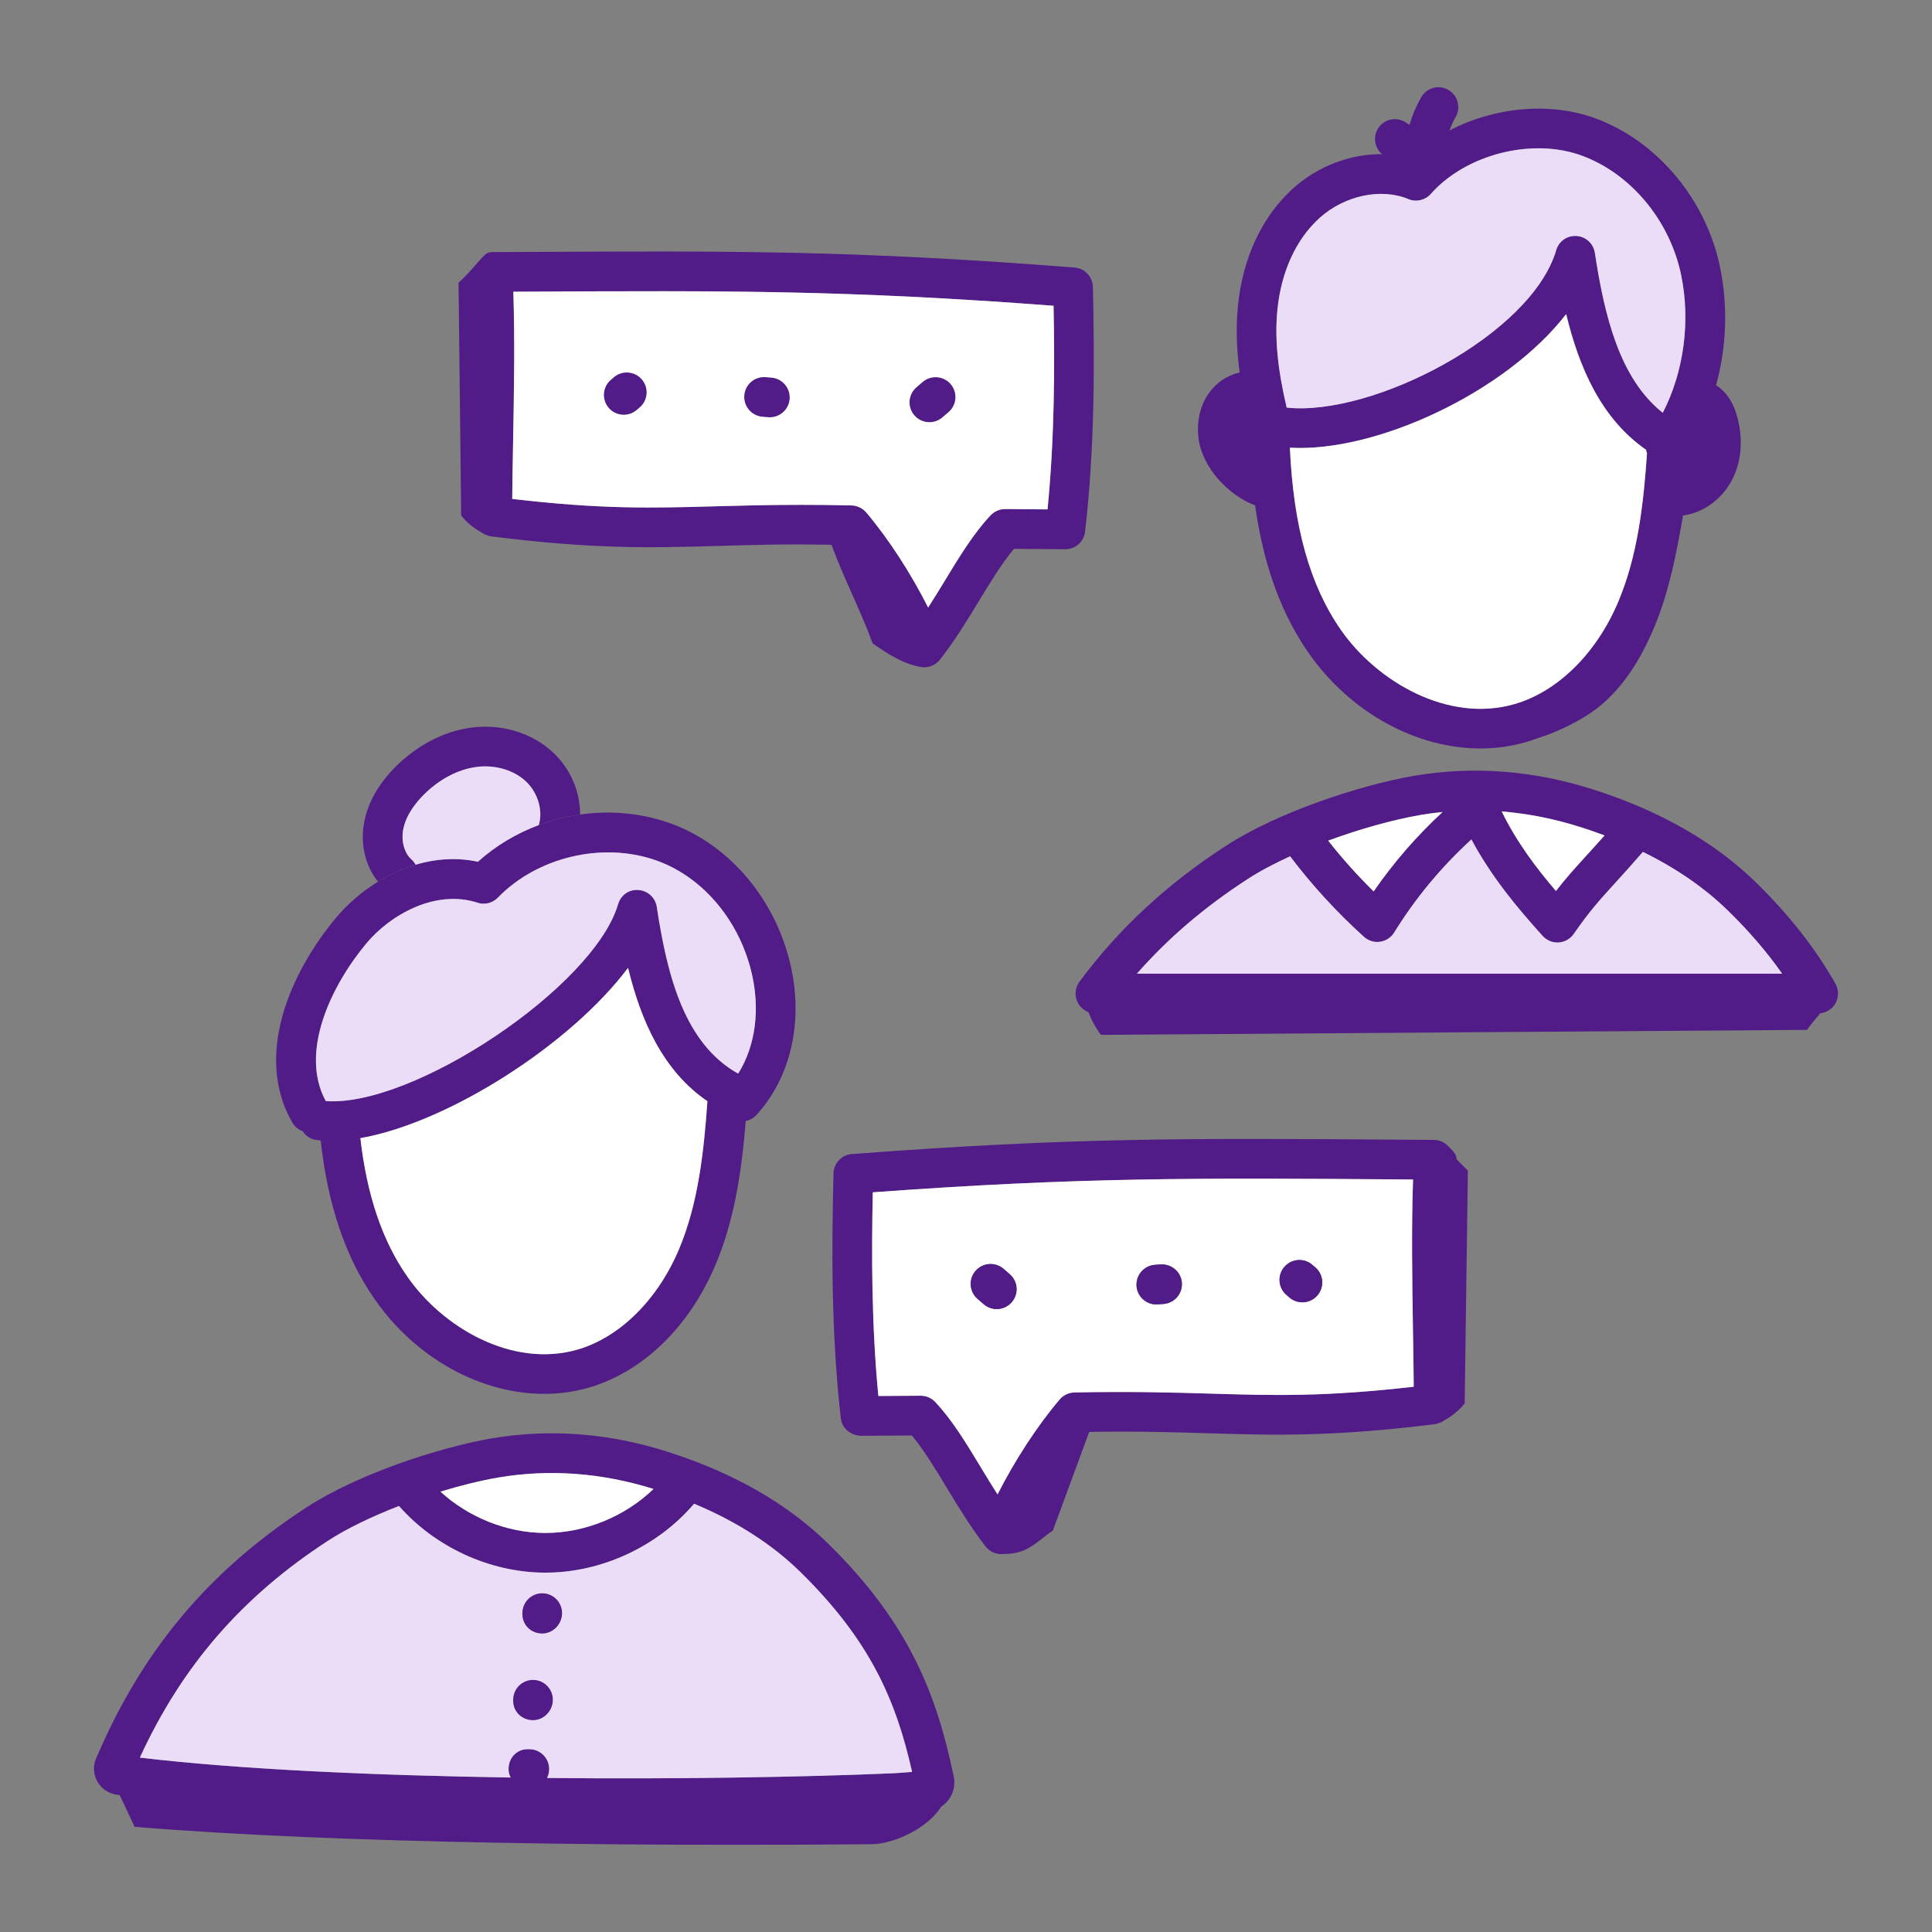 <svg width="112" height="112" viewBox="0 0 112 112" fill="none" xmlns="http://www.w3.org/2000/svg">
<rect x="0" y="0" width="112" height="112" fill="#808080" stroke="none"/>
<path fill-rule="evenodd" clip-rule="evenodd" d="M63.91 59.987C63.872 59.985 63.835 59.983 63.819 59.983C63.516 59.585 63.273 59.141 63.097 58.672C62.831 58.572 62.607 58.376 62.474 58.113C62.279 57.725 62.319 57.259 62.578 56.91C64.852 53.843 67.624 51.269 71.055 49.042C74.038 47.096 78.807 45.522 81.976 44.973C85.419 44.39 88.924 44.664 92.397 45.779C96.255 47.016 99.422 48.831 101.812 51.173C103.742 53.065 105.243 54.981 106.403 57.028C106.605 57.384 106.602 57.821 106.397 58.175C106.211 58.493 105.886 58.7 105.526 58.739L105.522 58.744C105.275 59.033 105.029 59.322 104.754 59.703L64.001 59.991C63.985 59.991 63.947 59.989 63.91 59.987ZM76.996 48.733C78.784 48.073 80.693 47.531 82.364 47.242C82.785 47.17 83.207 47.114 83.63 47.071C82.13 48.455 80.792 49.996 79.631 51.676C78.693 50.753 77.811 49.769 76.996 48.733ZM93.018 48.431C92.634 48.865 92.301 49.231 91.998 49.564L91.963 49.602L91.952 49.614C91.31 50.32 90.788 50.893 90.2 51.652C89.025 50.279 87.899 48.774 87.055 47.039C88.598 47.164 90.148 47.474 91.692 47.97C92.145 48.115 92.587 48.269 93.018 48.431ZM103.313 56.445H65.908C67.714 54.387 69.825 52.584 72.311 50.971C72.996 50.524 73.845 50.071 74.788 49.641C76.066 51.327 77.504 52.895 79.072 54.31C79.325 54.539 79.668 54.645 80.004 54.594C80.343 54.547 80.641 54.351 80.821 54.061C82.061 52.056 83.564 50.246 85.299 48.663C86.456 50.829 87.956 52.627 89.431 54.259C89.651 54.501 89.962 54.638 90.285 54.638C90.311 54.638 90.335 54.637 90.36 54.636C90.711 54.612 91.031 54.43 91.232 54.142C92.145 52.821 92.748 52.159 93.655 51.162L93.664 51.152C94.107 50.666 94.611 50.112 95.24 49.386C97.178 50.334 98.838 51.482 100.2 52.817C101.418 54.011 102.447 55.209 103.313 56.445Z" fill="#511C87"/>
<path fill-rule="evenodd" clip-rule="evenodd" d="M91.787 41.601C93.81 40.407 95.076 38.375 95.963 36.201C96.785 34.186 97.193 32.033 97.566 29.887C98.737 29.725 99.818 28.951 100.406 27.824C100.949 26.779 101.062 25.497 100.722 24.213C100.624 23.849 100.449 23.311 100.054 22.836C99.883 22.631 99.69 22.464 99.481 22.332C100.089 20.137 100.184 17.758 99.709 15.471C98.897 11.555 96.067 8.177 92.498 6.864C89.834 5.885 86.623 6.214 84.028 7.561C84.126 7.29 84.246 7.028 84.388 6.78C84.702 6.229 84.512 5.525 83.961 5.21C83.403 4.892 82.705 5.085 82.389 5.637C82.098 6.146 81.871 6.684 81.711 7.24C81.627 7.179 81.54 7.122 81.45 7.069C80.902 6.745 80.198 6.925 79.873 7.469C79.581 7.959 79.696 8.579 80.118 8.936C78.297 8.919 76.41 9.617 74.956 10.927C73.168 12.539 72.034 14.96 71.763 17.742C71.632 19.073 71.701 20.378 71.864 21.594C71.165 21.747 70.518 22.172 70.082 22.788C69.586 23.487 69.369 24.393 69.471 25.34C69.664 27.141 71.285 28.754 72.76 29.297C73.152 32.112 74.003 35.183 75.846 37.831C78.277 41.325 82.116 43.39 85.821 43.39C86.714 43.39 87.598 43.27 88.454 43.022C88.683 42.955 88.909 42.88 89.133 42.796C90.044 42.509 90.934 42.105 91.787 41.601ZM87.812 40.812C83.947 41.938 79.813 39.504 77.734 36.517C75.936 33.931 74.985 30.552 74.775 25.953C79.775 26.244 87.306 22.727 90.793 18.208C91.541 21.315 92.828 24.273 95.421 26.072C95.433 26.143 95.452 26.212 95.478 26.28C95.276 29.179 94.952 32.211 93.788 34.94C92.525 37.897 90.292 40.092 87.812 40.812ZM91.704 9.025C94.543 10.069 96.801 12.782 97.456 15.939C98.016 18.636 97.608 21.574 96.393 23.93C93.893 21.949 93.015 18.326 92.456 14.656C92.375 14.122 91.934 13.717 91.397 13.68C90.832 13.647 90.367 13.987 90.214 14.504C88.769 19.417 79.573 24.158 74.59 23.63C74.058 21.37 73.892 19.6 74.052 17.966C74.268 15.756 75.137 13.863 76.496 12.636C77.947 11.332 80.061 10.881 81.64 11.541C82.092 11.731 82.62 11.612 82.946 11.242C84.983 8.94 88.83 7.965 91.704 9.025Z" fill="#511C87"/>
<path d="M77.734 36.517C79.813 39.504 83.947 41.938 87.812 40.812C90.292 40.092 92.525 37.897 93.788 34.94C94.952 32.211 95.276 29.179 95.478 26.28C95.452 26.212 95.433 26.143 95.421 26.072C92.828 24.273 91.541 21.315 90.793 18.208C87.306 22.727 79.775 26.244 74.775 25.953C74.985 30.552 75.936 33.931 77.734 36.517Z" fill="white"/>
<path d="M82.364 47.242C80.693 47.531 78.784 48.073 76.996 48.733C77.811 49.769 78.693 50.753 79.631 51.676C80.792 49.996 82.13 48.455 83.63 47.071C83.207 47.114 82.785 47.17 82.364 47.242Z" fill="white"/>
<path d="M93.018 48.431C92.634 48.865 92.301 49.231 91.998 49.564L91.963 49.602L91.952 49.614C91.31 50.32 90.788 50.893 90.2 51.652C89.025 50.279 87.899 48.774 87.055 47.039C88.598 47.164 90.148 47.474 91.692 47.97C92.145 48.115 92.587 48.269 93.018 48.431Z" fill="white"/>
<path d="M65.908 56.445H103.313C102.447 55.209 101.418 54.011 100.2 52.817C98.838 51.482 97.178 50.334 95.24 49.386C94.611 50.112 94.107 50.666 93.664 51.152L93.655 51.162C92.748 52.159 92.145 52.821 91.232 54.142C91.031 54.43 90.711 54.612 90.36 54.636C90.335 54.637 90.311 54.638 90.285 54.638C89.962 54.638 89.651 54.501 89.431 54.259C87.956 52.627 86.456 50.829 85.299 48.663C83.564 50.246 82.061 52.056 80.821 54.061C80.641 54.351 80.343 54.547 80.004 54.594C79.668 54.645 79.325 54.539 79.072 54.31C77.504 52.895 76.066 51.327 74.788 49.641C73.845 50.071 72.996 50.524 72.311 50.971C69.825 52.584 67.714 54.387 65.908 56.445Z" fill="#EBDDF8"/>
<path d="M97.456 15.939C96.801 12.782 94.543 10.069 91.704 9.025C88.83 7.965 84.983 8.94 82.946 11.242C82.62 11.612 82.092 11.731 81.64 11.541C80.061 10.881 77.947 11.332 76.496 12.636C75.137 13.863 74.268 15.756 74.052 17.966C73.892 19.6 74.058 21.37 74.59 23.63C79.573 24.158 88.769 19.417 90.214 14.504C90.367 13.987 90.832 13.647 91.397 13.68C91.934 13.717 92.375 14.122 92.456 14.656C93.015 18.326 93.893 21.949 96.393 23.93C97.608 21.574 98.016 18.636 97.456 15.939Z" fill="#EBDDF8"/>
<path d="M31.433 94.697C30.798 94.697 30.283 94.215 30.283 93.579V93.514C30.283 92.877 30.798 92.363 31.433 92.363C32.069 92.363 32.584 92.877 32.584 93.514C32.584 94.149 32.069 94.697 31.433 94.697Z" fill="#511C87"/>
<path d="M30.899 99.72C30.264 99.72 29.749 99.238 29.749 98.603V98.537C29.749 97.901 30.264 97.386 30.899 97.386C31.535 97.386 32.05 97.901 32.05 98.537C32.05 99.172 31.535 99.72 30.899 99.72Z" fill="#511C87"/>
<path fill-rule="evenodd" clip-rule="evenodd" d="M30.283 93.579C30.283 94.215 30.798 94.697 31.433 94.697C32.069 94.697 32.584 94.149 32.584 93.514C32.584 92.877 32.069 92.363 31.433 92.363C30.798 92.363 30.283 92.877 30.283 93.514V93.579ZM29.749 98.603C29.749 99.238 30.264 99.72 30.899 99.72C31.535 99.72 32.05 99.172 32.05 98.537C32.05 97.901 31.535 97.386 30.899 97.386C30.264 97.386 29.749 97.901 29.749 98.537V98.603Z" fill="#511C87"/>
<path fill-rule="evenodd" clip-rule="evenodd" d="M7.805 105.904C19.944 106.9 37.192 107.021 50.506 106.911C51.872 106.9 53.81 105.951 54.571 104.724C54.709 104.634 54.835 104.523 54.943 104.393C55.267 104 55.392 103.491 55.289 102.998C54.3 98.203 52.682 94.069 47.998 89.476C45.651 87.174 42.539 85.391 38.748 84.175C35.335 83.079 31.895 82.811 28.507 83.383C25.397 83.921 20.712 85.468 17.778 87.38C12.09 91.074 8.208 95.709 5.546 102.002C5.386 102.421 5.422 102.889 5.648 103.286C5.876 103.685 6.261 103.956 6.743 104.037L6.938 104.062L7.805 105.904ZM52.42 102.754C52.573 102.742 52.724 102.731 52.875 102.721C51.937 98.549 50.432 95.085 46.386 91.119C44.76 89.524 42.698 88.201 40.237 87.172C38.129 89.651 34.874 91.168 31.622 91.168H31.542C28.377 91.146 25.221 89.682 23.13 87.304C21.546 87.918 20.09 88.62 19.032 89.309C14.047 92.547 10.555 96.563 8.109 101.89C13.884 102.577 21.754 102.924 29.601 103.044C29.524 102.895 29.481 102.729 29.481 102.553C29.481 101.918 29.944 101.403 30.579 101.403H30.685C31.321 101.403 31.836 101.918 31.836 102.553C31.836 102.74 31.792 102.915 31.713 103.071C39.198 103.147 46.486 103.024 51.726 102.801C51.953 102.791 52.171 102.774 52.386 102.757L52.42 102.754ZM30.283 93.579C30.283 94.215 30.798 94.697 31.433 94.697C32.069 94.697 32.584 94.149 32.584 93.514C32.584 92.877 32.069 92.363 31.433 92.363C30.798 92.363 30.283 92.877 30.283 93.514V93.579ZM29.749 98.603C29.749 99.238 30.264 99.72 30.899 99.72C31.535 99.72 32.05 99.172 32.05 98.537C32.05 97.901 31.535 97.386 30.899 97.386C30.264 97.386 29.749 97.901 29.749 98.537V98.603ZM31.622 88.867H31.56C29.358 88.851 27.163 87.96 25.533 86.472C26.688 86.119 27.84 85.834 28.895 85.651C31.855 85.152 34.882 85.376 37.887 86.317C36.225 87.914 33.923 88.867 31.622 88.867Z" fill="#511C87"/>
<path d="M22.97 44.412C21.965 45.406 21.343 46.487 21.12 47.625C20.866 48.904 21.168 50.191 21.913 51.111C22.588 50.696 23.322 50.357 24.092 50.128C24.03 50.013 23.948 49.907 23.845 49.814C23.432 49.444 23.245 48.744 23.378 48.07C23.543 47.225 24.127 46.505 24.589 46.048C25.474 45.173 26.541 44.61 27.591 44.466C28.694 44.31 29.812 44.645 30.517 45.327C31.194 45.979 31.484 47.012 31.233 47.83C32.006 47.541 32.811 47.336 33.628 47.22C33.635 45.928 33.099 44.619 32.114 43.67C30.893 42.493 29.089 41.936 27.278 42.186C25.738 42.398 24.208 43.188 22.97 44.412Z" fill="#511C87"/>
<path fill-rule="evenodd" clip-rule="evenodd" d="M21.731 75.33C24.122 78.77 27.9 80.804 31.548 80.804C32.421 80.804 33.287 80.687 34.127 80.445C37.253 79.535 39.923 76.961 41.453 73.383C42.604 70.69 43.002 67.792 43.23 64.988C43.462 64.941 43.68 64.823 43.852 64.635C45.908 62.387 46.621 59.032 45.761 55.66C44.802 51.899 42.107 48.842 38.726 47.681C37.085 47.118 35.329 46.978 33.628 47.22C32.811 47.336 32.006 47.541 31.233 47.83C29.941 48.312 28.736 49.028 27.705 49.957C26.471 49.691 25.242 49.786 24.092 50.128C23.322 50.357 22.588 50.696 21.913 51.111C20.963 51.695 20.128 52.428 19.47 53.216C16.794 56.425 14.725 61.225 16.946 65.074C17.086 65.317 17.301 65.49 17.545 65.579C17.724 65.852 18.017 66.047 18.365 66.09C18.439 66.099 18.514 66.107 18.59 66.114C19.006 69.888 20.039 72.912 21.731 75.33ZM33.485 78.235C29.683 79.331 25.654 76.942 23.619 74.014C22.169 71.941 21.273 69.304 20.891 65.98C26.018 65.08 33.101 60.524 36.409 56.107C37.152 59.17 38.431 62.081 41.01 63.839C40.802 66.748 40.484 69.793 39.337 72.478C38.098 75.377 35.91 77.53 33.485 78.235ZM37.98 49.858C40.634 50.77 42.761 53.211 43.531 56.228C44.094 58.439 43.815 60.609 42.793 62.239L42.786 62.235C39.672 60.491 38.68 56.559 38.074 52.57C37.993 52.036 37.552 51.631 37.014 51.595C36.442 51.549 35.985 51.901 35.832 52.417C34.42 57.218 23.935 64.204 18.886 63.83C17.349 61.011 19.182 57.156 21.238 54.691C22.648 53.001 25.264 51.547 27.677 52.33C28.093 52.47 28.555 52.356 28.86 52.039C31.136 49.693 34.883 48.794 37.98 49.858Z" fill="#511C87"/>
<path d="M23.619 74.014C25.654 76.942 29.683 79.331 33.485 78.235C35.91 77.53 38.098 75.377 39.337 72.478C40.484 69.793 40.802 66.748 41.01 63.839C38.431 62.081 37.152 59.17 36.409 56.107C33.101 60.524 26.018 65.08 20.891 65.98C21.273 69.304 22.169 71.941 23.619 74.014Z" fill="white"/>
<path d="M31.56 88.867H31.622C33.923 88.867 36.225 87.914 37.887 86.317C34.882 85.376 31.855 85.152 28.895 85.651C27.84 85.834 26.688 86.119 25.533 86.472C27.163 87.96 29.358 88.851 31.56 88.867Z" fill="white"/>
<path d="M43.531 56.228C42.761 53.211 40.634 50.77 37.98 49.858C34.883 48.794 31.136 49.693 28.86 52.039C28.555 52.356 28.093 52.47 27.677 52.33C25.264 51.547 22.648 53.001 21.238 54.691C19.182 57.156 17.349 61.011 18.886 63.83C23.935 64.204 34.42 57.218 35.832 52.417C35.985 51.901 36.442 51.549 37.014 51.595C37.552 51.631 37.993 52.036 38.074 52.57C38.68 56.559 39.672 60.491 42.786 62.235L42.793 62.239C43.815 60.609 44.094 58.439 43.531 56.228Z" fill="#EBDDF8"/>
<path d="M30.517 45.327C29.812 44.645 28.694 44.31 27.591 44.466C26.541 44.61 25.474 45.173 24.589 46.048C24.127 46.505 23.543 47.225 23.378 48.07C23.245 48.744 23.432 49.444 23.845 49.814C23.948 49.907 24.03 50.013 24.092 50.128C25.242 49.786 26.471 49.691 27.705 49.957C28.736 49.028 29.941 48.312 31.233 47.83C31.484 47.012 31.194 45.979 30.517 45.327Z" fill="#EBDDF8"/>
<path fill-rule="evenodd" clip-rule="evenodd" d="M52.42 102.754C52.573 102.742 52.724 102.731 52.875 102.721C51.937 98.549 50.432 95.085 46.386 91.119C44.76 89.524 42.698 88.201 40.237 87.172C38.129 89.651 34.874 91.168 31.622 91.168H31.542C28.377 91.146 25.221 89.682 23.13 87.304C21.546 87.918 20.09 88.62 19.032 89.309C14.047 92.547 10.555 96.563 8.109 101.89C13.884 102.577 21.754 102.924 29.601 103.044C29.524 102.895 29.481 102.729 29.481 102.553C29.481 101.918 29.944 101.403 30.579 101.403H30.685C31.321 101.403 31.836 101.918 31.836 102.553C31.836 102.74 31.792 102.915 31.713 103.071C39.198 103.147 46.486 103.024 51.726 102.801C51.953 102.791 52.171 102.774 52.386 102.757L52.42 102.754ZM30.283 93.579C30.283 94.215 30.798 94.697 31.433 94.697C32.069 94.697 32.584 94.149 32.584 93.514C32.584 92.877 32.069 92.363 31.433 92.363C30.798 92.363 30.283 92.877 30.283 93.514V93.579ZM29.749 98.603C29.749 99.238 30.264 99.72 30.899 99.72C31.535 99.72 32.05 99.172 32.05 98.537C32.05 97.901 31.535 97.386 30.899 97.386C30.264 97.386 29.749 97.901 29.749 98.537V98.603Z" fill="#EBDDF8"/>
<path d="M75.5 75.495C75.232 75.495 74.964 75.402 74.745 75.213L74.583 75.074C74.098 74.663 74.038 73.936 74.448 73.452C74.86 72.966 75.587 72.907 76.069 73.316L76.255 73.475C76.735 73.891 76.785 74.619 76.369 75.098C76.141 75.361 75.821 75.495 75.5 75.495Z" fill="#511C87"/>
<path d="M57.782 75.886C57.515 75.886 57.248 75.795 57.031 75.608L56.673 75.3C56.192 74.886 56.137 74.159 56.552 73.678C56.967 73.194 57.693 73.142 58.174 73.555L58.532 73.863C59.013 74.277 59.069 75.004 58.654 75.486C58.426 75.751 58.105 75.886 57.782 75.886Z" fill="#511C87"/>
<path fill-rule="evenodd" clip-rule="evenodd" d="M58.213 90.083C59.565 90.095 60.081 89.383 61.039 88.72C61.794 86.679 62.386 85.05 63.141 83.009C66.117 82.963 68.105 83.03 70.126 83.091L70.163 83.092C73.95 83.203 77.24 83.3 83.252 82.552L83.54 82.449C83.703 82.358 83.855 82.269 84 82.176C84.331 81.96 84.621 81.717 84.909 81.359C84.969 77.249 85.033 71.971 85.093 67.862L84.436 67.201C84.451 66.888 84.166 66.67 83.951 66.442C83.735 66.214 83.437 66.085 83.122 66.082L81.421 66.07C69.02 65.98 62.191 65.931 49.384 66.902C48.795 66.947 48.335 67.43 48.32 68.02C48.212 72.243 48.178 77.232 48.741 82.212C48.807 82.798 49.295 83.197 49.895 83.234L52.861 83.216C53.565 84.063 54.21 85.127 54.885 86.245C55.57 87.38 56.28 88.553 57.14 89.653C57.361 89.934 57.696 90.095 58.047 90.095C58.102 90.095 58.158 90.091 58.213 90.083ZM54.22 81.277C54.001 81.044 53.697 80.912 53.378 80.912H53.368L50.919 80.927C50.524 76.824 50.519 72.728 50.596 69.119C62.643 68.236 69.398 68.285 81.386 68.372L81.405 68.372L81.916 68.376C81.82 71.244 81.865 74.166 81.91 77.005L81.912 77.102L81.913 77.232C81.916 77.367 81.918 77.502 81.92 77.636C81.935 78.576 81.949 79.497 81.955 80.39C76.748 80.986 73.83 80.899 70.195 80.79C68.03 80.726 65.579 80.656 62.284 80.722C61.956 80.73 61.646 80.876 61.433 81.125C60.141 82.638 58.811 84.687 57.83 86.633C57.492 86.11 57.17 85.578 56.854 85.055L56.845 85.04C56.006 83.653 55.214 82.344 54.22 81.277Z" fill="#511C87"/>
<path fill-rule="evenodd" clip-rule="evenodd" d="M53.378 80.912C53.697 80.912 54.001 81.044 54.22 81.277C55.214 82.344 56.006 83.653 56.845 85.04L56.854 85.055C57.17 85.578 57.492 86.11 57.83 86.633C58.811 84.687 60.141 82.638 61.433 81.125C61.646 80.876 61.956 80.73 62.284 80.722C65.579 80.656 68.03 80.726 70.195 80.79C73.83 80.899 76.748 80.986 81.955 80.39C81.949 79.497 81.935 78.576 81.92 77.636L81.913 77.232L81.912 77.102L81.91 77.005C81.865 74.166 81.82 71.244 81.916 68.376L81.405 68.372L81.386 68.372C69.398 68.285 62.643 68.236 50.596 69.119C50.519 72.728 50.524 76.824 50.919 80.927L53.368 80.912H53.378ZM74.745 75.213C74.964 75.402 75.232 75.495 75.5 75.495C75.821 75.495 76.141 75.361 76.369 75.098C76.785 74.619 76.735 73.891 76.255 73.475L76.069 73.316C75.587 72.907 74.86 72.966 74.448 73.452C74.038 73.936 74.098 74.663 74.583 75.074L74.745 75.213ZM65.886 74.558C65.932 75.162 66.437 75.621 67.032 75.621C67.062 75.621 67.092 75.621 67.122 75.618L67.454 75.593C68.088 75.544 68.562 74.991 68.514 74.357C68.466 73.724 67.907 73.263 67.278 73.297L66.945 73.323C66.311 73.372 65.838 73.924 65.886 74.558ZM57.031 75.608C57.248 75.795 57.515 75.886 57.782 75.886C58.105 75.886 58.426 75.751 58.654 75.486C59.069 75.004 59.013 74.277 58.532 73.863L58.174 73.555C57.693 73.142 56.967 73.194 56.552 73.678C56.137 74.159 56.192 74.886 56.673 75.3L57.031 75.608Z" fill="white"/>
<path fill-rule="evenodd" clip-rule="evenodd" d="M74.745 75.213C74.964 75.402 75.232 75.495 75.5 75.495C75.821 75.495 76.141 75.361 76.369 75.098C76.785 74.619 76.735 73.891 76.255 73.475L76.069 73.316C75.587 72.907 74.86 72.966 74.448 73.452C74.038 73.936 74.098 74.663 74.583 75.074L74.745 75.213ZM57.031 75.608C57.248 75.795 57.515 75.886 57.782 75.886C58.105 75.886 58.426 75.751 58.654 75.486C59.069 75.004 59.013 74.277 58.532 73.863L58.174 73.555C57.693 73.142 56.967 73.194 56.552 73.678C56.137 74.159 56.192 74.886 56.673 75.3L57.031 75.608Z" fill="#511C87"/>
<path d="M67.032 75.621C66.437 75.621 65.932 75.162 65.886 74.558C65.838 73.924 66.311 73.372 66.945 73.323L67.278 73.297C67.907 73.263 68.466 73.724 68.514 74.357C68.562 74.991 68.088 75.544 67.454 75.593L67.122 75.618C67.092 75.621 67.062 75.621 67.032 75.621Z" fill="#511C87"/>
<path d="M36.16 24.044C35.836 24.044 35.514 23.909 35.287 23.643C34.873 23.161 34.928 22.435 35.411 22.021L35.592 21.866C36.075 21.456 36.801 21.516 37.213 22.001C37.624 22.486 37.564 23.213 37.078 23.623L36.909 23.766C36.694 23.953 36.425 24.044 36.16 24.044Z" fill="#511C87"/>
<path d="M44.63 24.189C44.6 24.189 44.568 24.188 44.538 24.185L44.206 24.159C43.572 24.11 43.099 23.555 43.148 22.922C43.197 22.288 43.747 21.814 44.386 21.865L44.718 21.892C45.352 21.941 45.825 22.495 45.776 23.129C45.728 23.731 45.225 24.189 44.63 24.189Z" fill="#511C87"/>
<path d="M53.878 24.475C53.553 24.475 53.231 24.338 53.003 24.072C52.591 23.589 52.648 22.862 53.131 22.45L53.49 22.142C53.974 21.73 54.7 21.787 55.113 22.27C55.525 22.753 55.468 23.48 54.986 23.892L54.626 24.2C54.409 24.385 54.144 24.475 53.878 24.475Z" fill="#511C87"/>
<path fill-rule="evenodd" clip-rule="evenodd" d="M36.16 24.044C35.836 24.044 35.514 23.909 35.287 23.643C34.873 23.161 34.928 22.435 35.411 22.021L35.592 21.866C36.075 21.456 36.801 21.516 37.213 22.001C37.624 22.486 37.564 23.213 37.078 23.623L36.909 23.766C36.694 23.953 36.425 24.044 36.16 24.044ZM44.63 24.189C44.6 24.189 44.568 24.188 44.538 24.185L44.206 24.159C43.572 24.11 43.099 23.555 43.148 22.922C43.197 22.288 43.747 21.814 44.386 21.865L44.718 21.892C45.352 21.941 45.825 22.495 45.776 23.129C45.728 23.731 45.225 24.189 44.63 24.189ZM53.878 24.475C53.553 24.475 53.231 24.338 53.003 24.072C52.591 23.589 52.648 22.862 53.131 22.45L53.49 22.142C53.974 21.73 54.7 21.787 55.113 22.27C55.525 22.753 55.468 23.48 54.986 23.892L54.626 24.2C54.409 24.385 54.144 24.475 53.878 24.475Z" fill="#511C87"/>
<path fill-rule="evenodd" clip-rule="evenodd" d="M50.59 37.302C51.546 37.968 52.437 38.516 53.413 38.67C53.47 38.679 53.527 38.683 53.582 38.683C53.933 38.683 54.267 38.523 54.487 38.243C55.347 37.149 56.056 35.982 56.743 34.853L56.751 34.84C57.428 33.724 58.074 32.661 58.781 31.816L61.748 31.84H61.76C62.344 31.84 62.835 31.403 62.903 30.821C63.48 25.823 63.454 20.843 63.355 16.63C63.34 16.04 62.883 15.556 62.294 15.51C49.496 14.512 42.675 14.543 30.278 14.607L28.558 14.615C28.244 14.617 28.157 14.714 27.941 14.941L27.727 15.182C27.315 15.649 27.002 16.013 26.582 16.389C26.632 20.498 26.685 25.777 26.735 29.886C27.122 30.369 27.513 30.643 28.001 30.922L28.102 30.979L28.391 31.084C34.417 31.848 37.711 31.758 41.518 31.652C43.538 31.596 45.225 31.526 48.201 31.581C48.952 33.623 49.839 35.26 50.59 37.302ZM49.364 29.3C48.314 29.276 47.349 29.267 46.452 29.267C44.54 29.267 42.934 29.311 41.462 29.351L41.455 29.352C37.817 29.453 34.897 29.533 29.693 28.924C29.704 27.86 29.723 26.755 29.744 25.625C29.797 22.759 29.849 19.808 29.759 16.91L30.288 16.908C42.283 16.847 49.035 16.814 61.076 17.725C61.147 21.325 61.133 25.416 60.726 29.53L58.278 29.51H58.266C57.948 29.51 57.644 29.642 57.425 29.874C56.43 30.937 55.635 32.244 54.794 33.627L54.784 33.645C54.466 34.168 54.142 34.699 53.805 35.221C52.828 33.275 51.504 31.223 50.214 29.706C50.001 29.456 49.692 29.309 49.364 29.3Z" fill="#511C87"/>
<path fill-rule="evenodd" clip-rule="evenodd" d="M36.16 24.044C35.836 24.044 35.514 23.909 35.287 23.643C34.873 23.161 34.928 22.435 35.411 22.021L35.592 21.866C36.075 21.456 36.801 21.516 37.213 22.001C37.624 22.486 37.564 23.213 37.078 23.623L36.909 23.766C36.694 23.953 36.425 24.044 36.16 24.044ZM44.63 24.189C44.6 24.189 44.568 24.188 44.538 24.185L44.206 24.159C43.572 24.11 43.099 23.555 43.148 22.922C43.197 22.288 43.747 21.814 44.386 21.865L44.718 21.892C45.352 21.941 45.825 22.495 45.776 23.129C45.728 23.731 45.225 24.189 44.63 24.189ZM53.878 24.475C53.553 24.475 53.231 24.338 53.003 24.072C52.591 23.589 52.648 22.862 53.131 22.45L53.49 22.142C53.974 21.73 54.7 21.787 55.113 22.27C55.525 22.753 55.468 23.48 54.986 23.892L54.626 24.2C54.409 24.385 54.144 24.475 53.878 24.475Z" fill="#511C87"/>
<path fill-rule="evenodd" clip-rule="evenodd" d="M46.452 29.267C47.349 29.267 48.314 29.276 49.364 29.3C49.692 29.309 50.001 29.456 50.214 29.706C51.504 31.223 52.828 33.275 53.805 35.221C54.142 34.699 54.466 34.168 54.784 33.645L54.794 33.627C55.635 32.244 56.43 30.937 57.425 29.874C57.644 29.642 57.948 29.51 58.266 29.51H58.278L60.726 29.53C61.133 25.416 61.147 21.325 61.076 17.725C49.035 16.814 42.283 16.847 30.288 16.908L29.759 16.91C29.849 19.808 29.797 22.759 29.744 25.625C29.723 26.755 29.704 27.86 29.693 28.924C34.897 29.533 37.817 29.453 41.455 29.352L41.462 29.351C42.934 29.311 44.54 29.267 46.452 29.267ZM35.287 23.643C35.514 23.909 35.836 24.044 36.16 24.044C36.425 24.044 36.694 23.953 36.909 23.766L37.078 23.623C37.564 23.213 37.624 22.486 37.213 22.001C36.801 21.516 36.075 21.456 35.592 21.866L35.411 22.021C34.928 22.435 34.873 23.161 35.287 23.643ZM44.538 24.185C44.568 24.188 44.6 24.189 44.63 24.189C45.225 24.189 45.728 23.731 45.776 23.129C45.825 22.495 45.352 21.941 44.718 21.892L44.386 21.865C43.747 21.814 43.197 22.288 43.148 22.922C43.099 23.555 43.572 24.11 44.206 24.159L44.538 24.185ZM53.003 24.072C53.231 24.338 53.553 24.475 53.878 24.475C54.144 24.475 54.409 24.385 54.626 24.2L54.986 23.892C55.468 23.48 55.525 22.753 55.113 22.27C54.7 21.787 53.974 21.73 53.49 22.142L53.131 22.45C52.648 22.862 52.591 23.589 53.003 24.072Z" fill="white"/>
</svg>
